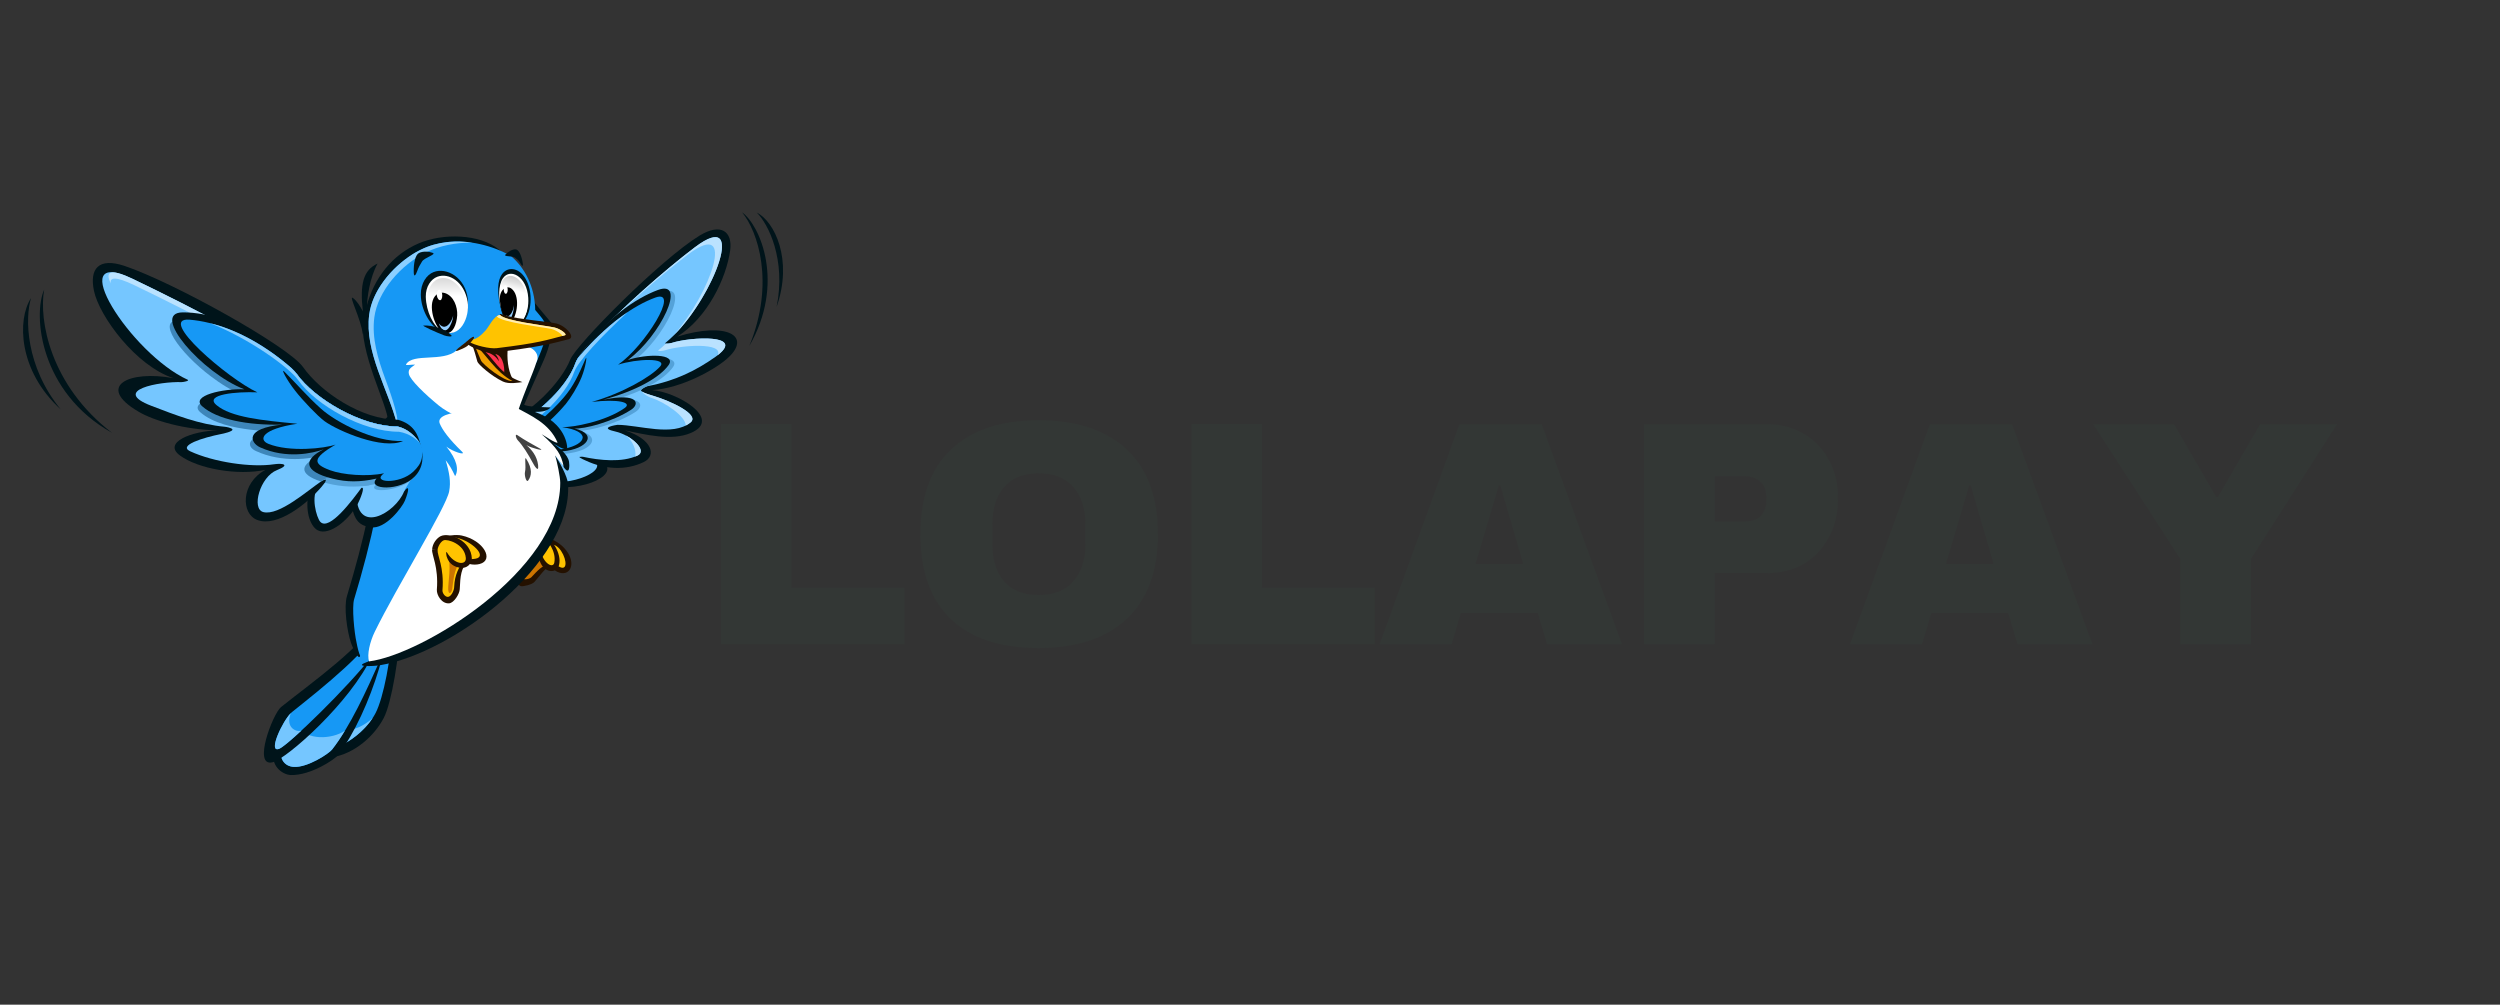 <svg xmlns="http://www.w3.org/2000/svg" xmlns:xlink="http://www.w3.org/1999/xlink" width="107" zoomAndPan="magnify" viewBox="0 0 80.25 32.25" height="43" preserveAspectRatio="xMidYMid meet" version="1.2"><rect x="0" y="0" width="80.25" height="32.25" fill="#333333" stroke="none"/><defs><clipPath id="88b11a5974"><path d="M 10 20 L 13 20 L 13 24.895 L 10 24.895 Z M 10 20 "/></clipPath><clipPath id="5356c16d14"><path d="M 8 19 L 13 19 L 13 24.895 L 8 24.895 Z M 8 19 "/></clipPath><clipPath id="827b7872b4"><path d="M 9 19 L 13 19 L 13 24.895 L 9 24.895 Z M 9 19 "/></clipPath><clipPath id="ae2bcd93b0"><path d="M 9 23 L 12 23 L 12 24.895 L 9 24.895 Z M 9 23 "/></clipPath><clipPath id="32aadad3de"><path d="M 8 19 L 13 19 L 13 24.895 L 8 24.895 Z M 8 19 "/></clipPath><clipPath id="a34e9441f7"><path d="M 8 22 L 10 22 L 10 24.895 L 8 24.895 Z M 8 22 "/></clipPath><clipPath id="aad33b44aa"><path d="M 16 8 L 17 8 L 17 11 L 16 11 Z M 16 8 "/></clipPath><clipPath id="e251e97bda"><path d="M 16.922 9.598 C 16.996 10.23 16.59 10.484 16.492 10.547 C 16.348 10.445 16.215 10.145 16.137 9.832 C 16.102 9.703 16.078 9.574 16.066 9.457 C 16.047 9.242 16.078 9.082 16.141 8.992 C 16.367 8.672 16.848 8.934 16.922 9.598 Z M 16.922 9.598 "/></clipPath><linearGradient x1="405.941" gradientTransform="matrix(0.038,0,0,0.038,0.741,6.816)" y1="100.545" x2="419.152" gradientUnits="userSpaceOnUse" y2="47.695" id="7724f5c327"><stop style="stop-color:#ffffff;stop-opacity:1;" offset="0"/><stop style="stop-color:#ffffff;stop-opacity:1;" offset="0.111"/><stop style="stop-color:#ffffff;stop-opacity:1;" offset="0.5"/><stop style="stop-color:#ffffff;stop-opacity:1;" offset="0.625"/><stop style="stop-color:#ffffff;stop-opacity:1;" offset="0.656"/><stop style="stop-color:#fdfdfd;stop-opacity:1;" offset="0.66"/><stop style="stop-color:#fdfdfd;stop-opacity:1;" offset="0.664"/><stop style="stop-color:#fcfcfc;stop-opacity:1;" offset="0.668"/><stop style="stop-color:#fbfbfb;stop-opacity:1;" offset="0.672"/><stop style="stop-color:#fafafa;stop-opacity:1;" offset="0.676"/><stop style="stop-color:#f9f9f9;stop-opacity:1;" offset="0.68"/><stop style="stop-color:#f8f8f8;stop-opacity:1;" offset="0.684"/><stop style="stop-color:#f7f7f7;stop-opacity:1;" offset="0.688"/><stop style="stop-color:#f6f6f6;stop-opacity:1;" offset="0.691"/><stop style="stop-color:#f5f5f5;stop-opacity:1;" offset="0.695"/><stop style="stop-color:#f4f4f4;stop-opacity:1;" offset="0.699"/><stop style="stop-color:#f3f3f3;stop-opacity:1;" offset="0.703"/><stop style="stop-color:#f2f2f2;stop-opacity:1;" offset="0.707"/><stop style="stop-color:#f1f1f1;stop-opacity:1;" offset="0.711"/><stop style="stop-color:#f0f0f0;stop-opacity:1;" offset="0.715"/><stop style="stop-color:#efefef;stop-opacity:1;" offset="0.719"/><stop style="stop-color:#eeeeee;stop-opacity:1;" offset="0.723"/><stop style="stop-color:#ededed;stop-opacity:1;" offset="0.727"/><stop style="stop-color:#ececec;stop-opacity:1;" offset="0.73"/><stop style="stop-color:#ebebeb;stop-opacity:1;" offset="0.734"/><stop style="stop-color:#eaeaea;stop-opacity:1;" offset="0.738"/><stop style="stop-color:#e9e9e9;stop-opacity:1;" offset="0.742"/><stop style="stop-color:#e8e8e8;stop-opacity:1;" offset="0.746"/><stop style="stop-color:#e7e7e7;stop-opacity:1;" offset="0.75"/><stop style="stop-color:#e6e6e6;stop-opacity:1;" offset="0.754"/><stop style="stop-color:#e5e5e5;stop-opacity:1;" offset="0.758"/><stop style="stop-color:#e4e4e4;stop-opacity:1;" offset="0.762"/><stop style="stop-color:#e3e3e3;stop-opacity:1;" offset="0.766"/><stop style="stop-color:#e2e2e2;stop-opacity:1;" offset="0.77"/><stop style="stop-color:#e1e1e1;stop-opacity:1;" offset="0.773"/><stop style="stop-color:#e0e0e0;stop-opacity:1;" offset="0.777"/><stop style="stop-color:#dfdfdf;stop-opacity:1;" offset="0.781"/><stop style="stop-color:#dedede;stop-opacity:1;" offset="0.785"/><stop style="stop-color:#dddddd;stop-opacity:1;" offset="0.789"/><stop style="stop-color:#dcdcdc;stop-opacity:1;" offset="0.793"/><stop style="stop-color:#dbdbdb;stop-opacity:1;" offset="0.797"/><stop style="stop-color:#dbdbdb;stop-opacity:1;" offset="0.801"/><stop style="stop-color:#dadada;stop-opacity:1;" offset="0.805"/><stop style="stop-color:#d9d9d9;stop-opacity:1;" offset="0.809"/><stop style="stop-color:#d8d8d8;stop-opacity:1;" offset="0.812"/><stop style="stop-color:#d7d7d7;stop-opacity:1;" offset="0.816"/><stop style="stop-color:#d6d6d6;stop-opacity:1;" offset="0.82"/><stop style="stop-color:#d5d5d5;stop-opacity:1;" offset="0.824"/><stop style="stop-color:#d4d4d4;stop-opacity:1;" offset="0.828"/><stop style="stop-color:#d3d3d3;stop-opacity:1;" offset="0.832"/><stop style="stop-color:#d2d2d2;stop-opacity:1;" offset="0.836"/><stop style="stop-color:#d1d1d1;stop-opacity:1;" offset="0.84"/><stop style="stop-color:#d0d0d0;stop-opacity:1;" offset="0.844"/><stop style="stop-color:#cfcfcf;stop-opacity:1;" offset="0.848"/><stop style="stop-color:#cecece;stop-opacity:1;" offset="0.852"/><stop style="stop-color:#cdcdcd;stop-opacity:1;" offset="0.855"/><stop style="stop-color:#cccccc;stop-opacity:1;" offset="0.859"/><stop style="stop-color:#cccccc;stop-opacity:1;" offset="0.875"/><stop style="stop-color:#cccccc;stop-opacity:1;" offset="0.889"/><stop style="stop-color:#cccccc;stop-opacity:1;" offset="1"/></linearGradient><clipPath id="048009aafb"><path d="M 13 8 L 15 8 L 15 11 L 13 11 Z M 13 8 "/></clipPath><clipPath id="8309aeedb8"><path d="M 14.973 9.723 C 15.035 10.117 14.734 10.871 14.211 10.602 C 13.906 10.445 13.734 9.934 13.73 9.539 C 13.73 9.352 13.785 9.164 13.961 9.016 C 14.09 8.91 14.273 8.902 14.426 8.965 C 14.715 9.082 14.93 9.449 14.973 9.723 Z M 14.973 9.723 "/></clipPath><linearGradient x1="356.685" gradientTransform="matrix(0.038,0,0,0.038,0.741,6.816)" y1="108.038" x2="356.685" gradientUnits="userSpaceOnUse" y2="55.618" id="07d7e074c1"><stop style="stop-color:#ffffff;stop-opacity:1;" offset="0"/><stop style="stop-color:#ffffff;stop-opacity:1;" offset="0.5"/><stop style="stop-color:#ffffff;stop-opacity:1;" offset="0.625"/><stop style="stop-color:#ffffff;stop-opacity:1;" offset="0.688"/><stop style="stop-color:#ffffff;stop-opacity:1;" offset="0.703"/><stop style="stop-color:#fefefe;stop-opacity:1;" offset="0.711"/><stop style="stop-color:#fdfdfd;stop-opacity:1;" offset="0.719"/><stop style="stop-color:#fcfcfc;stop-opacity:1;" offset="0.727"/><stop style="stop-color:#fbfbfb;stop-opacity:1;" offset="0.734"/><stop style="stop-color:#fafafa;stop-opacity:1;" offset="0.742"/><stop style="stop-color:#f9f9f9;stop-opacity:1;" offset="0.75"/><stop style="stop-color:#f8f8f8;stop-opacity:1;" offset="0.758"/><stop style="stop-color:#f7f7f7;stop-opacity:1;" offset="0.766"/><stop style="stop-color:#f6f6f6;stop-opacity:1;" offset="0.773"/><stop style="stop-color:#f5f5f5;stop-opacity:1;" offset="0.781"/><stop style="stop-color:#f4f4f4;stop-opacity:1;" offset="0.789"/><stop style="stop-color:#f3f3f3;stop-opacity:1;" offset="0.797"/><stop style="stop-color:#f2f2f2;stop-opacity:1;" offset="0.805"/><stop style="stop-color:#f1f1f1;stop-opacity:1;" offset="0.812"/><stop style="stop-color:#f0f0f0;stop-opacity:1;" offset="0.82"/><stop style="stop-color:#efefef;stop-opacity:1;" offset="0.828"/><stop style="stop-color:#eeeeee;stop-opacity:1;" offset="0.836"/><stop style="stop-color:#ededed;stop-opacity:1;" offset="0.844"/><stop style="stop-color:#ececec;stop-opacity:1;" offset="0.852"/><stop style="stop-color:#ebebeb;stop-opacity:1;" offset="0.859"/><stop style="stop-color:#eaeaea;stop-opacity:1;" offset="0.867"/><stop style="stop-color:#e9e9e9;stop-opacity:1;" offset="0.875"/><stop style="stop-color:#e8e8e8;stop-opacity:1;" offset="0.883"/><stop style="stop-color:#e7e7e7;stop-opacity:1;" offset="0.891"/><stop style="stop-color:#e6e6e6;stop-opacity:1;" offset="0.898"/><stop style="stop-color:#e5e5e5;stop-opacity:1;" offset="0.906"/><stop style="stop-color:#e4e4e4;stop-opacity:1;" offset="0.914"/><stop style="stop-color:#e3e3e3;stop-opacity:1;" offset="0.922"/><stop style="stop-color:#e2e2e2;stop-opacity:1;" offset="0.93"/><stop style="stop-color:#e1e1e1;stop-opacity:1;" offset="0.938"/><stop style="stop-color:#e0e0e0;stop-opacity:1;" offset="0.945"/><stop style="stop-color:#dfdfdf;stop-opacity:1;" offset="0.953"/><stop style="stop-color:#dedede;stop-opacity:1;" offset="0.961"/><stop style="stop-color:#dddddd;stop-opacity:1;" offset="0.969"/><stop style="stop-color:#dcdcdc;stop-opacity:1;" offset="0.977"/><stop style="stop-color:#dbdbdb;stop-opacity:1;" offset="0.984"/><stop style="stop-color:#dadada;stop-opacity:1;" offset="0.992"/><stop style="stop-color:#d9d9d9;stop-opacity:1;" offset="1"/></linearGradient><clipPath id="6076c7eea5"><path d="M 23 6.57 L 25 6.57 L 25 12 L 23 12 Z M 23 6.57 "/></clipPath><clipPath id="46e542c291"><path d="M 24 6.57 L 25.465 6.57 L 25.465 10 L 24 10 Z M 24 6.57 "/></clipPath><clipPath id="2d28d6d178"><path d="M 0.547 9 L 2 9 L 2 14 L 0.547 14 Z M 0.547 9 "/></clipPath></defs><g id="0f7edaf685"><g clip-rule="nonzero" clip-path="url(#88b11a5974)"><path style=" stroke:none;fill-rule:evenodd;fill:#00141a;fill-opacity:1;" d="M 12.316 23.051 C 12.023 23.609 11.402 24.195 10.633 24.316 C 11.074 23.195 11.805 21.852 12.25 20.73 C 12.406 20.562 12.691 20.273 12.848 20.105 C 12.82 21.02 12.578 22.551 12.316 23.051 Z M 12.316 23.051 "/><path style=" stroke:none;fill-rule:evenodd;fill:#1698f5;fill-opacity:1;" d="M 12.055 22.891 C 11.77 23.438 11.199 23.844 10.754 24.016 C 11.188 22.914 11.621 21.816 12.055 20.719 C 12.207 20.555 12.434 20.352 12.586 20.188 C 12.562 21.086 12.312 22.398 12.055 22.891 Z M 12.055 22.891 "/></g><path style=" stroke:none;fill-rule:evenodd;fill:#75c6ff;fill-opacity:1;" d="M 11.969 23.039 C 11.676 23.488 11.203 23.828 10.809 23.992 L 11.027 23.434 C 11.305 23.477 11.723 23.289 11.969 23.039 Z M 11.969 23.039 "/><g clip-rule="nonzero" clip-path="url(#5356c16d14)"><path style=" stroke:none;fill-rule:evenodd;fill:#00141a;fill-opacity:1;" d="M 12.234 21.113 C 12.336 20.883 12.199 21.344 12.168 21.461 C 11.859 22.484 11.375 23.562 10.848 24.242 C 10.742 24.379 9.973 24.895 9.336 24.879 C 9.039 24.867 8.656 24.543 8.809 24.098 C 10.062 22.68 11.453 21.09 12.707 19.672 C 12.617 20.207 12.285 20.641 12.234 21.113 Z M 12.234 21.113 "/></g><g clip-rule="nonzero" clip-path="url(#827b7872b4)"><path style=" stroke:none;fill-rule:evenodd;fill:#1698f5;fill-opacity:1;" d="M 12.656 20.137 C 12.57 20.449 12.34 20.766 12.234 21.113 C 11.742 22.219 11.25 23.301 10.66 24.059 C 10.555 24.195 9.867 24.645 9.43 24.617 C 9.129 24.602 8.91 24.336 9.062 23.891 C 10.316 22.473 11.453 21.09 12.707 19.672 C 12.699 19.84 12.664 19.973 12.656 20.137 Z M 12.656 20.137 "/></g><g clip-rule="nonzero" clip-path="url(#ae2bcd93b0)"><path style=" stroke:none;fill-rule:evenodd;fill:#75c6ff;fill-opacity:1;" d="M 11.07 23.457 C 10.941 23.672 10.805 23.875 10.66 24.059 C 10.555 24.195 9.867 24.645 9.43 24.617 C 9.129 24.602 8.91 24.336 9.062 23.891 C 9.238 23.691 9.41 23.496 9.578 23.301 C 9.828 23.785 10.668 23.73 11.07 23.457 Z M 11.07 23.457 "/></g><g clip-rule="nonzero" clip-path="url(#32aadad3de)"><path style=" stroke:none;fill-rule:evenodd;fill:#00141a;fill-opacity:1;" d="M 11.938 21.062 C 11.258 22.539 9.207 24.355 8.75 24.469 C 8.098 24.633 8.758 22.91 9.023 22.695 C 10.117 21.824 11.594 20.801 12.301 19.672 C 12.395 20.027 11.98 20.594 11.938 21.062 Z M 11.938 21.062 "/><path style=" stroke:none;fill-rule:evenodd;fill:#1698f5;fill-opacity:1;" d="M 11.938 21.062 C 11.191 22.039 9.258 23.918 8.965 24.035 C 8.57 24.195 9.102 23.07 9.371 22.859 C 10.461 21.984 11.73 20.992 12.438 19.863 C 12.449 19.957 12.441 20.023 12.457 20.117 C 12.32 20.461 12.168 20.742 11.938 21.062 Z M 11.938 21.062 "/></g><g clip-rule="nonzero" clip-path="url(#a34e9441f7)"><path style=" stroke:none;fill-rule:evenodd;fill:#75c6ff;fill-opacity:1;" d="M 9.68 23.449 C 9.332 23.77 9.062 23.996 8.965 24.035 C 8.586 24.188 9.059 23.164 9.336 22.891 C 9.145 23.367 9.527 23.516 9.68 23.449 Z M 9.68 23.449 "/></g><path style=" stroke:none;fill-rule:evenodd;fill:#00ada2;fill-opacity:1;" d="M 12.551 20.934 C 12.266 21.125 12.043 20.656 11.883 20.293 C 11.82 20.156 11.738 19.941 11.66 19.711 C 12.039 19.992 12.566 20.008 13.23 19.797 Z M 12.551 20.934 "/><path style=" stroke:none;fill-rule:evenodd;fill:#241100;fill-opacity:1;" d="M 16.531 18.406 C 16.453 18.484 16.605 18.797 16.727 18.816 C 16.797 18.832 17.082 18.762 17.152 18.684 C 17.32 18.504 17.508 18.199 17.688 18.168 C 17.637 17.93 17.539 17.652 17.492 17.414 C 17.406 17.438 17.16 17.375 17.078 17.398 C 16.98 17.566 16.926 18.035 16.531 18.406 Z M 16.531 18.406 "/><path style=" stroke:none;fill-rule:evenodd;fill:#cc7400;fill-opacity:1;" d="M 16.762 18.461 C 16.723 18.504 16.758 18.586 16.844 18.594 C 16.91 18.602 17.016 18.57 17.055 18.531 C 17.238 18.344 17.41 18.117 17.641 18.129 C 17.59 17.891 17.539 17.652 17.492 17.414 C 17.406 17.438 17.32 17.457 17.238 17.48 C 17.16 17.625 17.109 18.086 16.762 18.461 Z M 16.762 18.461 "/><path style=" stroke:none;fill-rule:evenodd;fill:#241100;fill-opacity:1;" d="M 17.465 17.262 C 17.527 17.238 17.824 17.32 18.055 17.535 C 18.535 17.988 18.348 18.5 17.961 18.383 C 17.746 18.32 17.664 18.137 17.605 18.004 C 17.598 17.84 17.477 17.426 17.465 17.262 Z M 17.465 17.262 "/><path style=" stroke:none;fill-rule:evenodd;fill:#ffc300;fill-opacity:1;" d="M 17.68 17.496 C 17.734 17.473 17.824 17.48 17.934 17.59 C 18.164 17.828 18.258 18.316 17.992 18.211 C 17.867 18.16 17.75 18.07 17.703 17.953 C 17.695 17.801 17.688 17.648 17.68 17.496 Z M 17.68 17.496 "/><path style=" stroke:none;fill-rule:evenodd;fill:#241100;fill-opacity:1;" d="M 17.484 17.203 C 17.688 17.27 18.043 17.758 17.945 18.141 C 17.859 18.461 17.336 18.398 17.281 17.797 C 17.277 17.766 17.312 17.566 17.348 17.707 C 17.48 17.594 17.305 17.484 17.227 17.512 C 17.215 17.5 17.094 17.449 17.07 17.434 C 17.145 17.285 17.355 17.16 17.484 17.203 Z M 17.484 17.203 "/><path style=" stroke:none;fill-rule:evenodd;fill:#ffc300;fill-opacity:1;" d="M 17.465 17.293 C 17.551 17.316 17.867 17.684 17.793 18.062 C 17.75 18.266 17.426 18.07 17.363 17.684 C 17.418 17.562 17.324 17.488 17.238 17.48 C 17.262 17.426 17.367 17.266 17.465 17.293 Z M 17.465 17.293 "/><path style=" stroke:none;fill-rule:evenodd;fill:#00ada2;fill-opacity:1;" d="M 11.953 20.453 C 11.844 20.738 11.785 21.059 11.848 21.23 C 12.719 21.125 14.145 20.297 15.414 19.148 C 14.457 19.84 13.52 20.312 12.879 20.426 C 12.52 20.488 12.211 20.5 11.953 20.453 Z M 11.953 20.453 "/><path style=" stroke:none;fill-rule:evenodd;fill:#cde33c;fill-opacity:1;" d="M 15.555 14.434 C 15.516 15.113 16.133 15.496 16.406 15.59 C 16.961 15.777 17.637 15.68 18.105 15.309 C 18.164 14.656 18.199 14.098 18.258 13.445 C 17.355 13.773 16.457 14.105 15.555 14.434 Z M 15.555 14.434 "/><path style=" stroke:none;fill-rule:evenodd;fill:#00141a;fill-opacity:1;" d="M 17.453 15.422 C 16.977 15.32 17.469 15.566 17.582 15.59 C 18.707 15.824 20.062 15.199 19.25 14.742 C 17.371 14.426 17.434 14.52 17.453 15.422 Z M 17.453 15.422 "/><path style=" stroke:none;fill-rule:evenodd;fill:#75c6ff;fill-opacity:1;" d="M 17.453 15.422 C 18.297 15.652 19.637 15.082 19.008 14.746 C 18.32 14.379 17.449 14.332 16.555 14.332 C 16.852 14.695 17.152 15.059 17.453 15.422 Z M 17.453 15.422 "/><path style=" stroke:none;fill-rule:evenodd;fill:#00141a;fill-opacity:1;" d="M 15.555 14.453 C 15.527 14.211 15.539 13.914 15.961 13.664 C 17.023 13.359 18.035 12.23 18.305 11.543 C 18.488 11.07 21.188 8.34 22.457 7.562 C 23.141 7.145 23.523 7.43 23.438 8.043 C 23.312 8.926 22.723 10.184 21.742 10.805 C 23.316 10.316 24.176 10.781 23.332 11.52 C 22.941 11.863 21.887 12.461 20.934 12.523 C 21.699 12.57 23.227 13.449 22.176 13.898 C 21.555 14.164 20.719 13.949 20.062 13.816 C 20.945 14.098 21.082 14.633 20.664 14.832 C 20.09 15.109 19.414 15.07 18.812 14.789 C 18.656 14.719 18.48 14.641 18.719 14.664 C 17.812 14.355 16.574 14.324 15.555 14.453 Z M 15.555 14.453 "/><path style=" stroke:none;fill-rule:evenodd;fill:#75c6ff;fill-opacity:1;" d="M 15.555 14.453 C 15.707 14.238 15.832 14.035 16.035 13.832 C 17.098 13.527 18.199 12.434 18.465 11.672 C 18.676 11.047 20.957 8.953 22.305 7.938 C 24.113 6.57 22.762 9.883 21.359 11.008 C 21.309 11.047 21.5 11.027 21.562 11.008 C 22.195 10.805 24.004 10.719 22.969 11.453 C 22.352 11.887 21.688 12.227 20.773 12.398 C 20.734 12.406 20.594 12.477 20.578 12.523 C 20.551 12.59 20.934 12.695 20.961 12.703 C 21.539 12.875 22.477 13.312 22.164 13.562 C 21.594 14.023 20.516 13.641 19.82 13.637 C 19.566 13.676 19.309 13.754 19.754 13.852 C 20.258 13.965 20.805 14.469 20.461 14.625 C 19.965 14.855 19.242 14.777 18.719 14.664 C 17.922 14.504 16.5 14.625 15.555 14.453 Z M 15.555 14.453 "/><path style=" stroke:none;fill-rule:evenodd;fill:#bae2ff;fill-opacity:1;" d="M 19.074 10.844 C 19.895 9.945 21.34 8.664 22.305 7.938 C 24 6.656 22.918 9.492 21.617 10.773 C 22.809 9.414 23.68 6.965 22.082 8.172 C 21.199 8.84 19.914 9.969 19.074 10.844 Z M 21.375 11.031 C 21.297 11.105 21.215 11.18 21.137 11.242 C 21.086 11.285 21.277 11.266 21.34 11.246 C 21.875 11.074 23.234 10.984 23.039 11.398 C 23.914 10.723 22.18 10.809 21.562 11.008 C 21.52 11.023 21.422 11.035 21.375 11.031 Z M 20.609 12.57 C 20.699 12.629 20.938 12.695 20.961 12.703 C 21.539 12.875 22.477 13.312 22.164 13.562 C 22.117 13.602 22.066 13.633 22.012 13.66 C 22.012 13.371 21.355 12.906 20.871 12.758 C 20.844 12.75 20.633 12.641 20.609 12.57 Z M 20.082 13.973 C 20.453 14.168 20.73 14.5 20.461 14.625 C 20.438 14.637 20.414 14.648 20.391 14.656 C 20.434 14.445 20.309 14.141 20.082 13.973 Z M 20.082 13.973 "/><path style=" stroke:none;fill-rule:evenodd;fill:#54a2d9;fill-opacity:1;" d="M 20.941 12.332 C 20.887 12.355 20.828 12.379 20.773 12.398 C 20.738 12.414 20.609 12.473 20.582 12.52 C 20.27 12.66 19.906 12.793 19.5 12.898 C 20.672 12.66 20.672 13.043 20.41 13.215 C 19.812 13.609 18.879 13.848 18.578 13.824 C 19.207 13.969 19.09 14.32 18.586 14.48 C 18.258 14.586 17.473 14.676 16.902 14.504 C 16.387 14.402 16.043 14.199 16.176 13.898 C 17.238 13.594 18.344 12.504 18.605 11.738 C 18.621 11.688 18.656 11.625 18.699 11.559 C 19.551 10.293 20.578 9.629 21.258 9.379 C 22.219 9.023 21.344 10.859 20.301 11.621 C 20.902 11.422 21.859 11.418 21.605 11.781 C 21.477 11.965 21.246 12.156 20.941 12.332 Z M 20.941 12.332 "/><path style=" stroke:none;fill-rule:evenodd;fill:#00141a;fill-opacity:1;" d="M 16.035 13.832 C 17.098 13.527 18.199 12.434 18.465 11.672 C 18.48 11.621 18.512 11.559 18.555 11.488 C 19.41 10.223 20.434 9.562 21.117 9.309 C 22.074 8.957 21.203 10.789 20.156 11.555 C 20.758 11.355 21.719 11.348 21.465 11.715 C 21.176 12.125 20.402 12.555 19.359 12.832 C 20.531 12.594 20.527 12.977 20.266 13.148 C 19.668 13.543 18.738 13.781 18.438 13.754 C 19.207 13.934 18.855 14.418 18.055 14.488 C 17.02 14.582 15.801 14.352 16.035 13.832 Z M 16.035 13.832 "/><path style=" stroke:none;fill-rule:evenodd;fill:#1698f5;fill-opacity:1;" d="M 16.035 13.832 C 17.098 13.527 18.199 12.434 18.465 11.672 C 18.48 11.621 18.512 11.559 18.555 11.488 C 19.496 10.383 20.355 9.801 21.039 9.551 C 21.852 9.262 20.688 11.125 19.84 11.707 C 20.441 11.512 21.438 11.48 21.191 11.762 C 20.906 12.09 19.961 12.633 18.996 12.902 C 19.844 12.801 20.309 12.918 20.051 13.098 C 19.434 13.531 18.402 13.719 18.043 13.711 C 18.98 13.844 18.844 14.254 18.113 14.406 C 17.105 14.613 15.801 14.352 16.035 13.832 Z M 16.035 13.832 "/><path style=" stroke:none;fill-rule:evenodd;fill:#1698f5;fill-opacity:1;" d="M 16.684 13.555 C 17.512 13.094 18.254 12.281 18.465 11.672 C 18.48 11.621 18.512 11.559 18.555 11.488 C 18.754 11.258 18.949 11.047 19.137 10.859 C 18.945 11.125 18.836 11.371 18.785 11.543 C 18.711 11.734 18.637 11.926 18.562 12.117 C 18.496 12.273 18.434 12.43 18.367 12.582 C 17.938 12.992 17.508 13.402 17.078 13.812 Z M 16.684 13.555 "/><path style=" stroke:none;fill-rule:evenodd;fill:#8ccfff;fill-opacity:1;" d="M 16.035 13.832 C 17.098 13.527 18.199 12.434 18.465 11.672 C 18.48 11.621 18.512 11.559 18.555 11.488 C 19.125 10.82 19.664 10.344 20.152 10.016 C 19.285 10.82 18.547 11.602 18.43 11.945 C 18.172 12.699 17.098 13.766 16.051 14.09 C 16 14.016 15.992 13.926 16.035 13.832 Z M 16.035 13.832 "/><path style=" stroke:none;fill-rule:evenodd;fill:#00141a;fill-opacity:1;" d="M 18.797 11.516 C 18.855 11.375 18.805 11.773 18.668 12.109 C 18.547 12.41 18.316 12.777 18.164 12.965 C 18.012 13.148 17.625 13.574 17.195 13.867 C 16.809 14.133 16.355 14.254 16.027 14.23 C 16.871 14.023 17.727 13.195 18.098 12.758 C 18.414 12.387 18.562 12.055 18.797 11.516 Z M 18.797 11.516 "/><path style=" stroke:none;fill-rule:evenodd;fill:#00141a;fill-opacity:1;" d="M 11.539 20.672 C 11.664 21.539 11.332 20.832 11.266 20.633 C 11.141 20.27 11.031 19.484 11.137 19.137 C 11.676 17.328 12.098 15.676 12.141 13.691 C 12.602 13.164 13.402 12.559 13.867 12.031 C 14.426 12.609 14.984 13.184 15.547 13.762 C 15.75 14.719 15.953 15.676 16.156 16.633 C 14.215 18.703 13.266 20.684 11.539 20.672 Z M 11.539 20.672 "/><path style=" stroke:none;fill-rule:evenodd;fill:#00141a;fill-opacity:1;" d="M 17.645 10.352 C 17.797 10.613 17.613 11.199 17.453 11.566 C 17.234 12.066 16.902 12.781 16.574 13.605 C 15.523 12.777 14.359 11.645 17.645 10.352 Z M 17.645 10.352 "/><path style=" stroke:none;fill-rule:evenodd;fill:#1698f5;fill-opacity:1;" d="M 11.848 21.23 C 11.598 21.332 11.504 20.934 11.445 20.625 C 11.371 20.301 11.293 19.496 11.367 19.238 C 11.914 17.43 12.332 15.59 12.48 13.613 C 12.941 13.086 13.402 12.559 13.867 12.031 C 14.426 12.609 14.984 13.184 15.547 13.762 C 15.75 14.719 15.953 15.676 16.156 16.633 C 14.719 18.164 13.285 19.695 11.848 21.23 Z M 11.848 21.23 "/><path style=" stroke:none;fill-rule:evenodd;fill:#00141a;fill-opacity:1;" d="M 11.848 21.23 C 11.246 21.422 11.992 21.391 12.207 21.352 C 14.512 20.973 18.391 18.09 18.234 15.535 C 18.219 15.305 17.961 14.812 17.762 14.543 C 17.852 14.582 18.023 14.75 18.098 15 C 18.293 15.281 18.285 14.926 18.266 14.824 C 18.227 14.59 17.957 14.379 17.746 14.227 C 17.988 14.379 18.211 14.484 18.207 14.371 C 18.199 14.105 17.98 13.359 16.816 13.129 C 15.762 12.855 14.398 18.879 11.848 21.23 Z M 11.848 21.23 "/><path style=" stroke:none;fill-rule:evenodd;fill:#ffffff;fill-opacity:1;" d="M 16.305 13.379 C 15.828 13.121 13.914 13.113 14.117 13.598 C 14.203 13.805 14.414 14.094 14.832 14.5 C 14.973 14.637 14.52 14.492 14.328 14.336 C 14.672 14.754 14.734 15.082 14.609 15.285 C 14.508 15.062 14.418 14.914 14.305 14.773 C 14.426 15.172 14.477 15.469 14.418 15.773 C 14.324 16.285 12.75 18.812 12.031 20.277 C 11.875 20.594 11.773 21.023 11.848 21.23 C 13.516 21.027 17.984 18.328 17.984 15.5 C 17.984 15.305 17.879 14.816 17.82 14.613 C 17.902 14.719 18.008 14.863 18.09 14.957 C 18.012 14.594 17.898 14.391 17.387 13.938 C 17.5 14 17.84 14.242 17.898 14.207 C 17.637 13.582 17 13.324 16.598 13.098 C 16.387 13.008 16.602 13.09 16.305 13.379 Z M 16.305 13.379 "/><path style=" stroke:none;fill-rule:evenodd;fill:#241100;fill-opacity:1;" d="M 15.027 17.98 C 14.797 18.258 14.777 18.473 14.758 18.914 C 14.75 19.066 14.574 19.352 14.418 19.367 C 14.176 19.387 14.012 19.098 14.023 18.93 C 14.082 18.191 13.855 17.816 13.871 17.645 C 14 17.613 14.305 17.602 14.434 17.57 C 14.59 17.695 14.871 17.859 15.027 17.98 Z M 15.027 17.98 "/><path style=" stroke:none;fill-rule:evenodd;fill:#ffc300;fill-opacity:1;" d="M 14.902 17.938 C 14.73 18.242 14.598 18.41 14.578 18.855 C 14.574 18.957 14.48 19.156 14.379 19.16 C 14.285 19.164 14.195 19.035 14.203 18.945 C 14.262 18.207 14.035 17.832 14.047 17.66 C 14.176 17.629 14.305 17.602 14.434 17.57 C 14.59 17.695 14.746 17.816 14.902 17.938 Z M 14.902 17.938 "/><path style=" stroke:none;fill-rule:evenodd;fill:#cc7400;fill-opacity:1;" d="M 14.387 18.914 C 14.398 19.117 14.496 19.035 14.516 18.91 C 14.543 18.695 14.586 18.227 14.742 18.125 C 14.594 17.992 14.52 17.941 14.371 17.805 C 14.5 18.125 14.379 18.727 14.387 18.914 Z M 14.387 18.914 "/><path style=" stroke:none;fill-rule:evenodd;fill:#241100;fill-opacity:1;" d="M 14.469 17.258 C 14.266 17.195 14.645 17.148 14.824 17.191 C 15.535 17.348 15.871 17.984 15.395 18.105 C 15.211 18.152 14.91 18.129 14.719 17.867 C 14.551 17.66 14.492 17.539 14.469 17.258 Z M 14.469 17.258 "/><path style=" stroke:none;fill-rule:evenodd;fill:#ffc300;fill-opacity:1;" d="M 14.324 17.34 C 14.367 17.277 14.477 17.223 14.688 17.27 C 15.145 17.375 15.656 17.863 15.266 17.934 C 15.086 17.965 14.883 17.949 14.727 17.848 C 14.594 17.676 14.457 17.508 14.324 17.34 Z M 14.324 17.34 "/><path style=" stroke:none;fill-rule:evenodd;fill:#241100;fill-opacity:1;" d="M 14.145 17.211 C 14.43 17.074 15.125 17.363 15.145 17.922 C 15.148 18.066 15.016 18.277 14.73 18.219 C 14.605 18.191 14.418 18.121 14.34 17.871 C 14.328 17.832 14.301 17.672 14.348 17.734 C 14.395 17.566 14.156 17.586 14.047 17.66 C 14.02 17.645 13.91 17.645 13.871 17.645 C 13.879 17.438 14.031 17.266 14.145 17.211 Z M 14.145 17.211 "/><path style=" stroke:none;fill-rule:evenodd;fill:#ffc300;fill-opacity:1;" d="M 14.242 17.344 C 14.355 17.297 14.914 17.453 14.953 17.91 C 14.973 18.164 14.582 18.125 14.348 17.734 C 14.336 17.574 14.145 17.691 14.047 17.66 C 14.043 17.586 14.125 17.395 14.242 17.344 Z M 14.242 17.344 "/><path style=" stroke:none;fill-rule:evenodd;fill:#00141a;fill-opacity:1;" d="M 17.148 9.703 C 17.07 9.164 16.582 8.469 16.008 8.004 C 15.398 7.508 14.219 7.477 13.441 7.812 C 12.609 8.168 12.004 8.906 11.758 9.867 C 11.719 10.012 11.652 10.047 11.645 10.137 C 11.52 11.352 12.43 12.945 12.461 13.539 C 13.172 13.801 14.113 11.547 18.004 10.824 C 17.949 10.617 17.336 9.945 17.148 9.703 Z M 17.148 9.703 "/><path style=" stroke:none;fill-rule:evenodd;fill:#1698f5;fill-opacity:1;" d="M 17.18 9.949 C 17.176 9.395 16.969 8.699 16.398 8.215 C 15.801 7.875 15.043 7.695 14.359 7.77 C 14.062 7.805 13.773 7.883 13.516 8.012 C 12.707 8.41 11.957 9.262 11.852 10.098 C 11.695 11.309 12.469 12.504 12.75 13.641 C 13.594 13.68 13.918 12.293 15.418 13.48 C 16.172 12.781 16.785 12.336 17.219 11.629 C 17.309 11.422 17.613 10.742 17.531 10.477 C 17.469 10.266 17.359 10.168 17.18 9.949 Z M 17.18 9.949 "/><path style=" stroke:none;fill-rule:evenodd;fill:#8ccfff;fill-opacity:1;" d="M 14.398 7.766 L 14.391 7.766 L 14.379 7.77 L 14.359 7.77 C 14.062 7.805 13.773 7.883 13.516 8.012 L 13.477 8.031 L 13.473 8.031 L 13.402 8.07 L 13.398 8.07 L 13.395 8.074 L 13.367 8.09 L 13.363 8.09 L 13.332 8.109 L 13.328 8.109 L 13.32 8.117 L 13.312 8.117 L 13.293 8.133 L 13.289 8.133 L 13.285 8.137 L 13.258 8.152 L 13.254 8.156 L 13.25 8.156 L 13.25 8.16 L 13.246 8.16 C 12.547 8.602 11.945 9.355 11.852 10.098 C 11.695 11.309 12.469 12.504 12.75 13.641 C 12.828 13.383 12.441 12.363 12.363 12.152 C 12.125 11.504 11.93 10.848 12.016 10.188 C 12.125 9.348 12.871 8.496 13.68 8.098 C 14.109 7.887 14.637 7.781 15.164 7.789 C 14.906 7.75 14.648 7.742 14.398 7.766 Z M 14.398 7.766 "/><path style=" stroke:none;fill-rule:evenodd;fill:#ffffff;fill-opacity:1;" d="M 17.219 11.629 C 17.113 11.988 16.738 12.773 16.496 13.617 C 16.074 13.855 14.711 13.535 14.074 13.008 C 13.648 12.66 13.164 12.195 13.125 12.004 C 13.086 11.832 13.23 11.785 13.324 11.703 C 13.168 11.703 13.008 11.742 13.035 11.695 C 13.258 11.324 14.211 11.633 14.656 11.25 C 15.23 10.703 15.418 11.449 16.25 11.152 C 16.855 10.918 17.406 11.258 17.219 11.629 Z M 17.219 11.629 "/><path style=" stroke:none;fill-rule:evenodd;fill:#00141a;fill-opacity:1;" d="M 16.547 10.543 C 16.281 10.371 16.176 10.328 16.066 9.863 C 15.906 9.176 16.027 8.875 16.168 8.738 C 16.383 8.535 16.758 8.629 16.941 9.094 C 17.137 9.598 17.031 10.312 16.547 10.543 Z M 16.547 10.543 "/><path style=" stroke:none;fill-rule:evenodd;fill:#ffffff;fill-opacity:1;" d="M 16.957 9.559 C 16.992 10.086 16.719 10.445 16.445 10.57 C 16.309 10.473 16.215 10.215 16.113 9.949 C 15.988 9.609 15.992 9.141 16.145 8.93 C 16.379 8.594 16.914 8.871 16.957 9.559 Z M 16.957 9.559 "/><g clip-rule="nonzero" clip-path="url(#aad33b44aa)"><g clip-rule="evenodd" clip-path="url(#e251e97bda)"><path style=" stroke:none;fill-rule:nonzero;fill:url(#7724f5c327);" d="M 16.047 8.672 L 16.047 10.547 L 16.996 10.547 L 16.996 8.672 Z M 16.047 8.672 "/></g></g><path style=" stroke:none;fill-rule:evenodd;fill:#000000;fill-opacity:1;" d="M 16.418 9.266 C 16.688 9.469 16.645 10.117 16.355 10.418 C 16.188 10.242 16.078 9.984 16.051 9.688 C 15.996 9.316 16.258 9.137 16.418 9.266 Z M 16.418 9.266 "/><path style=" stroke:none;fill-rule:evenodd;fill:#94cdff;fill-opacity:1;" d="M 16.355 10.289 C 16.316 10.234 16.281 10.176 16.25 10.113 C 16.266 10.125 16.281 10.141 16.301 10.152 C 16.398 10.129 16.473 9.965 16.492 9.844 C 16.496 9.828 16.5 9.809 16.5 9.789 C 16.5 9.844 16.496 9.895 16.488 9.938 C 16.469 10.055 16.426 10.184 16.355 10.289 Z M 16.355 10.289 "/><path style=" stroke:none;fill-rule:evenodd;fill:#ffffff;fill-opacity:1;" d="M 16.219 9.426 C 16.184 9.41 16.16 9.316 16.172 9.242 C 16.18 9.176 16.215 9.145 16.246 9.164 C 16.281 9.191 16.301 9.254 16.297 9.316 C 16.297 9.375 16.266 9.449 16.219 9.426 Z M 16.219 9.426 "/><path style=" stroke:none;fill-rule:evenodd;fill:#00141a;fill-opacity:1;" d="M 15.016 9.602 C 15.07 10.121 14.762 10.93 14.125 10.613 C 13.828 10.469 13.512 9.969 13.508 9.457 C 13.504 9.09 13.695 8.82 13.918 8.734 C 14.336 8.57 14.945 8.91 15.016 9.602 Z M 15.016 9.602 "/><path style=" stroke:none;fill-rule:evenodd;fill:#ffffff;fill-opacity:1;" d="M 15.012 9.691 C 15.086 10.168 14.773 10.914 14.188 10.625 C 13.914 10.488 13.676 9.996 13.668 9.523 C 13.664 9.199 13.832 8.961 14.039 8.883 C 14.406 8.746 14.906 9.039 15.012 9.691 Z M 15.012 9.691 "/><g clip-rule="nonzero" clip-path="url(#048009aafb)"><g clip-rule="evenodd" clip-path="url(#8309aeedb8)"><path style=" stroke:none;fill-rule:nonzero;fill:url(#07d7e074c1);" d="M 13.73 8.902 L 13.73 10.871 L 15.035 10.871 L 15.035 8.902 Z M 13.73 8.902 "/></g></g><path style=" stroke:none;fill-rule:evenodd;fill:#000000;fill-opacity:1;" d="M 14.289 9.41 C 14.566 9.504 14.691 9.852 14.676 10.125 C 14.656 10.422 14.539 10.711 14.316 10.695 C 14.016 10.676 13.777 9.992 13.891 9.645 C 13.965 9.414 14.152 9.363 14.289 9.41 Z M 14.289 9.41 "/><path style=" stroke:none;fill-rule:evenodd;fill:#94cdff;fill-opacity:1;" d="M 14.551 10.117 L 14.547 10.121 C 14.547 10.172 14.535 10.227 14.523 10.273 C 14.496 10.379 14.414 10.574 14.309 10.602 C 14.293 10.605 14.281 10.605 14.266 10.602 C 14.18 10.582 14.121 10.484 14.082 10.375 C 14.121 10.43 14.168 10.469 14.223 10.484 C 14.367 10.52 14.5 10.328 14.551 10.117 Z M 14.551 10.117 "/><path style=" stroke:none;fill-rule:evenodd;fill:#ffffff;fill-opacity:1;" d="M 14.145 9.633 C 14.191 9.609 14.211 9.496 14.188 9.406 C 14.168 9.324 14.113 9.285 14.074 9.312 C 14.027 9.344 14.012 9.418 14.023 9.492 C 14.035 9.566 14.086 9.656 14.145 9.633 Z M 14.145 9.633 "/><path style=" stroke:none;fill-rule:evenodd;fill:#00141a;fill-opacity:1;" d="M 14.48 10.754 C 14.266 10.547 13.879 10.438 13.605 10.449 C 13.477 10.434 14.047 10.688 14.258 10.766 C 14.336 10.797 14.562 10.832 14.48 10.754 Z M 14.48 10.754 "/><path style=" stroke:none;fill-rule:evenodd;fill:#424242;fill-opacity:1;" d="M 16.609 13.969 C 16.871 14.148 17.023 14.223 17.352 14.41 C 17.488 14.488 17.062 14.387 16.898 14.289 C 17.066 14.43 17.242 14.648 17.273 14.93 C 17.305 15.219 17.129 14.91 17.102 14.855 C 16.953 14.578 16.781 14.301 16.625 14.137 C 16.555 14.062 16.523 13.91 16.609 13.969 Z M 16.609 13.969 "/><path style=" stroke:none;fill-rule:evenodd;fill:#00141a;fill-opacity:1;" d="M 11.324 9.562 C 11.441 9.637 11.57 9.84 11.648 9.996 C 11.547 9.121 11.66 8.668 12.121 8.461 C 11.871 8.906 11.777 9.559 11.777 9.926 C 11.738 10.254 11.684 10.41 11.648 10.742 C 11.59 10.242 11.184 9.473 11.324 9.562 Z M 11.324 9.562 "/><path style=" stroke:none;fill-rule:evenodd;fill:#424242;fill-opacity:1;" d="M 16.891 14.727 C 17.102 15.055 17.062 15.281 16.953 15.426 C 16.891 15.5 16.828 15.246 16.852 15.152 C 16.895 14.977 16.824 14.625 16.891 14.727 Z M 16.891 14.727 "/><path style=" stroke:none;fill-rule:evenodd;fill:#00141a;fill-opacity:1;" d="M 17.668 13.086 C 17.453 13.328 16.75 13.184 16.746 13.113 C 16.746 13.062 16.715 13.105 16.766 12.945 C 16.855 13.105 17.699 13.055 17.668 13.086 Z M 17.668 13.086 "/><path style=" stroke:none;fill-rule:evenodd;fill:#241100;fill-opacity:1;" d="M 16.551 10.43 C 16.258 10.773 16.168 11.754 16.504 12.246 C 16.008 12.055 15.512 11.598 15.383 11.164 C 15.562 10.996 16.219 10.426 16.551 10.43 Z M 16.551 10.43 "/><path style=" stroke:none;fill-rule:evenodd;fill:#241100;fill-opacity:1;" d="M 15.422 11.199 C 15.457 11.348 15.562 11.555 15.598 11.699 C 15.785 11.809 16.039 11.957 16.223 12.062 C 16.375 11.684 16.121 11.227 15.816 11.293 C 15.699 11.211 15.594 11.188 15.422 11.199 Z M 15.422 11.199 "/><path style=" stroke:none;fill-rule:evenodd;fill:#ff334e;fill-opacity:1;" d="M 16.012 11.594 C 15.883 11.371 15.641 11.289 15.512 11.305 C 15.547 11.449 15.562 11.555 15.598 11.699 C 15.785 11.809 15.984 11.926 16.172 12.035 C 16.211 11.934 16.191 11.414 15.898 11.363 C 15.922 11.395 16.008 11.484 16.012 11.594 Z M 16.012 11.594 "/><path style=" stroke:none;fill-rule:evenodd;fill:#241100;fill-opacity:1;" d="M 15.395 11.133 C 15.918 11.52 15.965 11.992 16.77 12.266 C 16.633 12.281 16.34 12.34 16.141 12.246 C 15.762 12.066 15.348 11.691 15.324 11.609 C 15.27 11.41 15.223 11.246 15.156 11.055 C 15.18 11.066 15.367 11.121 15.395 11.133 Z M 15.395 11.133 "/><path style=" stroke:none;fill-rule:evenodd;fill:#f0a000;fill-opacity:1;" d="M 16.449 12.23 C 16.188 12.258 15.496 11.699 15.441 11.574 C 15.371 11.426 15.297 11.227 15.215 11.027 C 15.605 11.371 15.895 11.934 16.449 12.23 Z M 16.449 12.23 "/><path style=" stroke:none;fill-rule:evenodd;fill:#241100;fill-opacity:1;" d="M 18.262 10.887 C 17.668 11.047 17.207 11.152 15.855 11.316 C 15.637 11.344 15.137 11.184 14.973 11.012 C 15.031 11.02 15.039 10.992 15.09 10.988 C 15.301 10.961 15.512 10.867 15.648 10.699 C 15.77 10.551 15.941 10.316 16.051 10.109 C 16.008 10.043 16.148 10.105 16.238 10.133 C 16.652 10.25 17.602 10.324 17.855 10.383 C 18.156 10.453 18.488 10.824 18.262 10.887 Z M 18.262 10.887 "/><path style=" stroke:none;fill-rule:evenodd;fill:#ffc300;fill-opacity:1;" d="M 18.133 10.762 C 17.539 10.918 17.301 11.012 15.945 11.176 C 15.73 11.203 15.25 11.094 15.027 10.957 C 15.086 10.965 15.102 10.898 15.145 10.891 C 15.262 10.91 15.438 10.777 15.586 10.609 C 15.699 10.484 15.848 10.137 16.051 10.109 C 16.207 10.305 17.488 10.445 17.797 10.512 C 17.992 10.555 18.227 10.738 18.133 10.762 Z M 18.133 10.762 "/><path style=" stroke:none;fill-rule:evenodd;fill:#331900;fill-opacity:1;" d="M 14.699 11.254 C 14.789 11.219 14.922 11.168 15.012 11.098 C 15.051 11.066 15.207 10.887 15.215 10.844 C 15.234 10.754 15.094 10.867 15.059 10.895 C 14.98 10.965 14.84 11.078 14.75 11.145 C 14.719 11.168 14.547 11.309 14.699 11.254 Z M 14.699 11.254 "/><g clip-rule="nonzero" clip-path="url(#6076c7eea5)"><path style=" stroke:none;fill-rule:evenodd;fill:#00141a;fill-opacity:1;" d="M 24.051 11.109 C 25.211 9.102 24.402 7.227 23.82 6.816 C 24.324 7.418 24.887 9.086 24.051 11.109 Z M 24.051 11.109 "/></g><g clip-rule="nonzero" clip-path="url(#46e542c291)"><path style=" stroke:none;fill-rule:evenodd;fill:#00141a;fill-opacity:1;" d="M 24.93 9.848 C 25.461 8.332 24.863 7.113 24.293 6.824 C 24.668 7.195 25.234 8.336 24.93 9.848 Z M 24.93 9.848 "/></g><path style=" stroke:none;fill-rule:evenodd;fill:#00141a;fill-opacity:1;" d="M 12.969 15.773 C 13.156 15.531 13.125 15.758 12.996 16.074 C 12.918 16.27 12.375 17.004 11.895 16.926 C 11.508 16.859 11.328 16.707 11.238 15.91 C 10.938 15.211 10.758 14.719 10.453 14.023 C 11.305 14.09 12.145 14.957 12.969 15.773 Z M 12.969 15.773 "/><path style=" stroke:none;fill-rule:evenodd;fill:#75c6ff;fill-opacity:1;" d="M 13.309 14.242 C 13.602 14.973 13.074 15.516 12.969 15.781 C 12.699 16.461 11.414 17.219 11.445 15.82 C 11.145 15.121 10.758 14.719 10.453 14.023 C 11.406 14.098 12.355 14.172 13.309 14.242 Z M 13.309 14.242 "/><path style=" stroke:none;fill-rule:evenodd;fill:#54a2d9;fill-opacity:1;" d="M 11.129 15.613 C 10.898 15.074 10.688 14.566 10.441 14 L 13.281 14.219 C 13.34 14.281 13.391 14.348 13.438 14.418 C 13.566 14.812 13.516 15.109 13.219 15.391 C 12.781 15.801 11.68 15.84 12.105 15.527 C 11.773 15.605 11.449 15.633 11.129 15.613 Z M 11.129 15.613 "/><path style=" stroke:none;fill-rule:evenodd;fill:#00141a;fill-opacity:1;" d="M 11.598 15.664 C 11.742 15.594 11.551 16.047 11.492 16.156 C 11.16 16.766 10.469 17.266 10.137 16.98 C 9.922 16.797 9.75 16.297 9.965 15.516 C 11.793 14.504 11.227 14.602 11.598 15.664 Z M 11.598 15.664 "/><path style=" stroke:none;fill-rule:evenodd;fill:#75c6ff;fill-opacity:1;" d="M 11.598 15.664 C 11.328 16.031 10.57 17.062 10.281 16.75 C 10.156 16.609 9.965 15.914 10.223 15.609 C 11.02 15.168 11.551 14.707 12.348 14.266 C 12.191 14.793 11.754 15.137 11.598 15.664 Z M 11.598 15.664 "/><path style=" stroke:none;fill-rule:evenodd;fill:#54a2d9;fill-opacity:1;" d="M 10.215 15.426 L 12.219 14.238 L 11.852 15.578 C 11.406 15.648 10.973 15.629 10.535 15.523 C 10.414 15.492 10.309 15.461 10.215 15.426 Z M 10.215 15.426 "/><path style=" stroke:none;fill-rule:evenodd;fill:#00141a;fill-opacity:1;" d="M 13.492 14.254 C 13.418 13.965 13.289 13.617 12.773 13.473 C 11.609 13.477 10.289 12.582 9.723 11.777 C 9.258 11.121 5.602 9.078 3.996 8.535 C 3.164 8.258 2.867 8.625 3.016 9.336 C 3.188 10.152 4.363 11.75 5.574 12.141 C 4.141 11.871 3.062 12.395 4.434 13.207 C 4.934 13.508 5.93 13.793 6.984 13.816 C 6.148 13.836 5.211 14.207 5.777 14.621 C 6.359 15.051 7.633 15.273 8.52 15.082 C 7.723 15.512 7.734 16.496 8.258 16.691 C 8.902 16.934 9.855 16.172 10.32 15.629 C 10.441 15.488 10.555 15.324 10.336 15.434 C 11.094 14.766 12.441 14.453 13.492 14.254 Z M 13.492 14.254 "/><path style=" stroke:none;fill-rule:evenodd;fill:#75c6ff;fill-opacity:1;" d="M 13.492 14.254 C 13.254 14.055 13.051 13.863 12.77 13.691 C 11.609 13.699 10.086 12.801 9.52 11.996 C 9.055 11.34 6.141 9.855 4.246 8.945 C 1.973 7.855 4.199 11.359 6.027 12.191 C 6.09 12.223 5.898 12.266 5.828 12.266 C 5.125 12.242 3.551 12.527 4.859 13.027 C 5.637 13.324 6.395 13.625 7.215 13.699 C 7.258 13.703 7.422 13.73 7.457 13.777 C 7.508 13.848 7.141 13.926 7.109 13.93 C 6.516 14.047 5.699 14.301 6.109 14.488 C 6.852 14.832 8.059 15.016 8.805 14.902 C 9.07 14.863 9.336 14.914 8.891 15.09 C 8.348 15.301 8.059 16.336 8.453 16.438 C 8.957 16.566 9.871 15.746 10.336 15.434 C 11.047 14.977 12.637 14.777 13.492 14.254 Z M 13.492 14.254 "/><path style=" stroke:none;fill-rule:evenodd;fill:#3d86ba;fill-opacity:1;" d="M 7.793 12.68 C 7.125 12.652 6.035 12.887 6.426 13.23 C 6.84 13.594 7.516 13.73 8.039 13.793 C 8.359 13.836 8.707 13.852 9.066 13.84 C 7.828 13.961 7.906 14.34 8.219 14.48 C 9.062 14.867 10 14.734 10.344 14.605 C 9.609 14.891 9.559 15.215 10.305 15.457 C 10.316 15.449 10.324 15.441 10.336 15.434 C 11.016 15 12.496 14.797 13.371 14.324 C 13.223 14.125 13.004 13.941 12.723 13.875 C 11.559 13.883 10.039 12.984 9.473 12.18 C 9.434 12.125 9.379 12.066 9.309 12 C 8.012 10.867 6.555 10.348 5.785 10.289 C 4.973 10.223 5.758 11.32 6.77 12.082 C 7.078 12.316 7.441 12.547 7.793 12.68 Z M 7.793 12.68 "/><path style=" stroke:none;fill-rule:evenodd;fill:#bae2ff;fill-opacity:1;" d="M 13.492 14.254 C 13.453 14.219 13.414 14.188 13.375 14.152 C 13.41 14.188 13.445 14.227 13.473 14.266 C 13.477 14.262 13.484 14.258 13.492 14.254 Z M 13.332 14.117 C 13.156 13.965 12.984 13.824 12.77 13.691 C 11.609 13.699 10.086 12.801 9.52 11.996 C 9.055 11.34 6.141 9.855 4.246 8.945 C 3.52 8.598 3.367 8.73 3.559 9.102 C 3.512 8.895 3.719 8.871 4.297 9.148 C 6.191 10.059 9.105 11.543 9.57 12.199 C 10.137 13.004 11.66 13.902 12.824 13.895 C 12.977 13.918 13.18 13.996 13.332 14.117 Z M 13.332 14.117 "/><path style=" stroke:none;fill-rule:evenodd;fill:#00141a;fill-opacity:1;" d="M 13.484 14.234 C 13.336 14.004 13.098 13.77 12.77 13.691 C 11.609 13.699 10.086 12.801 9.52 11.996 C 9.48 11.941 9.383 11.688 9.312 11.625 C 7.98 10.344 6.641 10.023 5.871 10.027 C 4.785 10.031 6.504 11.988 7.844 12.496 C 7.172 12.469 6.102 12.699 6.492 13.043 C 6.965 13.461 7.938 13.66 9.07 13.629 C 7.828 13.75 8.035 14.215 8.348 14.359 C 9.191 14.742 10.047 14.551 10.391 14.422 C 9.754 14.738 9.699 15.125 10.684 15.367 C 11.129 15.477 11.547 15.484 12.086 15.363 C 11.758 15.73 12.855 15.777 13.312 15.297 C 13.598 15.004 13.613 14.629 13.484 14.234 Z M 13.484 14.234 "/><path style=" stroke:none;fill-rule:evenodd;fill:#1698f5;fill-opacity:1;" d="M 13.484 14.234 C 13.336 14.004 13.098 13.77 12.77 13.691 C 11.609 13.699 10.086 12.801 9.52 11.996 C 9.48 11.941 9.426 11.883 9.355 11.816 C 8.059 10.684 6.852 10.324 6.086 10.262 C 5.004 10.176 7.34 12.176 8.262 12.594 C 7.594 12.566 6.547 12.66 6.945 13 C 7.41 13.398 8.426 13.496 9.547 13.602 C 8.391 13.773 8.293 14.117 8.613 14.246 C 9.285 14.52 10.426 14.398 10.773 14.27 C 10.016 14.715 10.039 14.887 10.594 15.094 C 10.992 15.242 11.789 15.312 12.328 15.191 C 11.898 15.504 12.828 15.555 13.266 15.141 C 13.562 14.863 13.613 14.629 13.484 14.234 Z M 13.484 14.234 "/><path style=" stroke:none;fill-rule:evenodd;fill:#1698f5;fill-opacity:1;" d="M 13.352 14.059 C 13.207 13.895 13.012 13.75 12.77 13.691 C 11.609 13.699 10.086 12.801 9.52 11.996 C 9.48 11.941 9.426 11.883 9.355 11.816 C 9.141 11.629 8.926 11.465 8.719 11.316 C 8.512 11.223 8.305 11.125 8.098 11.027 C 8.516 11.363 9.004 11.703 9.109 11.938 L 9.934 12.996 L 10.762 13.586 L 12.09 14.148 C 12.348 14.164 12.52 14.172 12.773 14.188 C 13.008 14.133 13.363 14.227 13.531 14.539 C 13.586 14.645 13.613 14.312 13.352 14.059 Z M 13.352 14.059 "/><path style=" stroke:none;fill-rule:evenodd;fill:#8ccfff;fill-opacity:1;" d="M 13.484 14.234 C 13.336 14.004 13.098 13.77 12.77 13.691 C 11.609 13.699 10.086 12.801 9.52 11.996 C 9.48 11.941 9.426 11.883 9.355 11.816 C 8.383 10.969 7.461 10.551 6.734 10.371 C 7.973 10.848 9.285 11.797 9.57 12.199 C 10.137 13.004 11.641 13.863 12.805 13.859 C 13.152 13.914 13.391 14.117 13.484 14.234 Z M 13.484 14.234 "/><path style=" stroke:none;fill-rule:evenodd;fill:#00141a;fill-opacity:1;" d="M 9.129 11.93 C 9 11.801 9.195 12.188 9.469 12.535 C 9.707 12.844 10.191 13.352 10.418 13.52 C 10.848 13.832 12.293 14.453 12.938 14.156 C 12.031 14.199 10.801 13.566 10.305 13.121 C 9.852 12.715 9.582 12.383 9.129 11.93 Z M 9.129 11.93 "/><path style=" stroke:none;fill-rule:evenodd;fill:#00141a;fill-opacity:1;" d="M 3.598 13.895 C 1.281 12.602 1.051 10.117 1.418 9.297 C 1.242 10.258 1.602 12.367 3.598 13.895 Z M 3.598 13.895 "/><g clip-rule="nonzero" clip-path="url(#2d28d6d178)"><path style=" stroke:none;fill-rule:evenodd;fill:#00141a;fill-opacity:1;" d="M 1.949 13.141 C 0.578 11.898 0.551 10.242 0.996 9.57 C 0.801 10.203 0.816 11.758 1.949 13.141 Z M 1.949 13.141 "/></g><path style=" stroke:none;fill-rule:evenodd;fill:#00141a;fill-opacity:1;" d="M 16.574 8.008 C 16.457 7.977 16.281 8.105 16.227 8.168 C 16.152 8.25 16.441 8.203 16.531 8.27 C 16.598 8.32 16.656 8.367 16.688 8.426 C 16.75 8.535 16.805 8.586 16.781 8.449 C 16.75 8.234 16.668 8.039 16.574 8.008 Z M 16.574 8.008 "/><path style=" stroke:none;fill-rule:evenodd;fill:#00141a;fill-opacity:1;" d="M 13.449 8.121 C 13.59 8.051 13.789 8.078 13.891 8.117 C 14.02 8.164 13.621 8.27 13.547 8.395 C 13.488 8.488 13.426 8.602 13.398 8.688 C 13.344 8.84 13.285 8.918 13.281 8.738 C 13.273 8.453 13.332 8.18 13.449 8.121 Z M 13.449 8.121 "/><path style=" stroke:none;fill-rule:evenodd;fill:#ffedb0;fill-opacity:1;" d="M 18.133 10.762 L 18.051 10.785 C 18.039 10.727 17.852 10.594 17.695 10.559 C 17.383 10.492 16.105 10.352 15.945 10.156 C 15.941 10.156 15.941 10.156 15.938 10.16 C 15.973 10.133 16.012 10.113 16.051 10.109 C 16.207 10.305 17.488 10.445 17.797 10.512 C 17.992 10.555 18.227 10.738 18.133 10.762 Z M 18.133 10.762 "/><g style="fill:#333735;fill-opacity:1;"><g transform="translate(22.378, 20.678)"><path style="stroke:none" d="M 0.766 -7.062 L 3.031 -7.062 L 3.031 -1.812 L 6.656 -1.812 L 6.656 0 L 0.766 0 Z M 0.766 -7.062 "/></g></g><g style="fill:#333735;fill-opacity:1;"><g transform="translate(29.076, 20.678)"><path style="stroke:none" d="M 4.266 -7.188 C 5.484 -7.188 6.426 -6.875 7.094 -6.25 C 7.758 -5.625 8.094 -4.719 8.094 -3.531 C 8.094 -2.344 7.758 -1.438 7.094 -0.812 C 6.426 -0.188 5.484 0.125 4.266 0.125 C 3.047 0.125 2.109 -0.18 1.453 -0.797 C 0.797 -1.422 0.469 -2.332 0.469 -3.531 C 0.469 -4.727 0.797 -5.633 1.453 -6.25 C 2.109 -6.875 3.047 -7.188 4.266 -7.188 Z M 4.266 -5.484 C 3.785 -5.484 3.414 -5.336 3.156 -5.047 C 2.906 -4.754 2.781 -4.359 2.781 -3.859 L 2.781 -3.203 C 2.781 -2.703 2.906 -2.305 3.156 -2.016 C 3.414 -1.723 3.785 -1.578 4.266 -1.578 C 4.754 -1.578 5.125 -1.723 5.375 -2.016 C 5.633 -2.305 5.766 -2.703 5.766 -3.203 L 5.766 -3.859 C 5.766 -4.359 5.633 -4.754 5.375 -5.047 C 5.125 -5.336 4.754 -5.484 4.266 -5.484 Z M 4.266 -5.484 "/></g></g><g style="fill:#333735;fill-opacity:1;"><g transform="translate(37.478, 20.678)"><path style="stroke:none" d="M 0.766 -7.062 L 3.031 -7.062 L 3.031 -1.812 L 6.656 -1.812 L 6.656 0 L 0.766 0 Z M 0.766 -7.062 "/></g></g><g style="fill:#333735;fill-opacity:1;"><g transform="translate(44.176, 20.678)"><path style="stroke:none" d="M 5.484 0 L 5.188 -1 L 2.719 -1 L 2.422 0 L 0.109 0 L 2.672 -7.062 L 5.312 -7.062 L 7.891 0 Z M 3.188 -2.578 L 4.719 -2.578 L 3.984 -5.094 L 3.938 -5.094 Z M 3.188 -2.578 "/></g></g><g style="fill:#333735;fill-opacity:1;"><g transform="translate(52.013, 20.678)"><path style="stroke:none" d="M 4.719 -7.062 C 5.156 -7.062 5.547 -6.957 5.891 -6.75 C 6.234 -6.551 6.5 -6.273 6.688 -5.922 C 6.883 -5.578 6.984 -5.188 6.984 -4.75 L 6.984 -4.609 C 6.984 -4.172 6.883 -3.773 6.688 -3.422 C 6.5 -3.066 6.234 -2.785 5.891 -2.578 C 5.547 -2.379 5.156 -2.281 4.719 -2.281 L 3.031 -2.281 L 3.031 0 L 0.766 0 L 0.766 -7.062 Z M 3.031 -3.938 L 3.969 -3.938 C 4.207 -3.938 4.383 -3.992 4.5 -4.109 C 4.625 -4.234 4.688 -4.406 4.688 -4.625 L 4.688 -4.703 C 4.688 -4.922 4.625 -5.086 4.5 -5.203 C 4.383 -5.328 4.207 -5.391 3.969 -5.391 L 3.031 -5.391 Z M 3.031 -3.938 "/></g></g><g style="fill:#333735;fill-opacity:1;"><g transform="translate(59.276, 20.678)"><path style="stroke:none" d="M 5.484 0 L 5.188 -1 L 2.719 -1 L 2.422 0 L 0.109 0 L 2.672 -7.062 L 5.312 -7.062 L 7.891 0 Z M 3.188 -2.578 L 4.719 -2.578 L 3.984 -5.094 L 3.938 -5.094 Z M 3.188 -2.578 "/></g></g><g style="fill:#333735;fill-opacity:1;"><g transform="translate(67.113, 20.678)"><path style="stroke:none" d="M 5.141 0 L 2.875 0 L 2.875 -2.734 L 0.078 -7.062 L 2.672 -7.062 L 4.031 -4.719 L 4.078 -4.719 L 5.438 -7.062 L 7.906 -7.062 L 5.141 -2.734 Z M 5.141 0 "/></g></g><g style="fill:#333735;fill-opacity:1;"><g transform="translate(74.956, 20.678)"><path style="stroke:none" d=""/></g></g></g></svg>